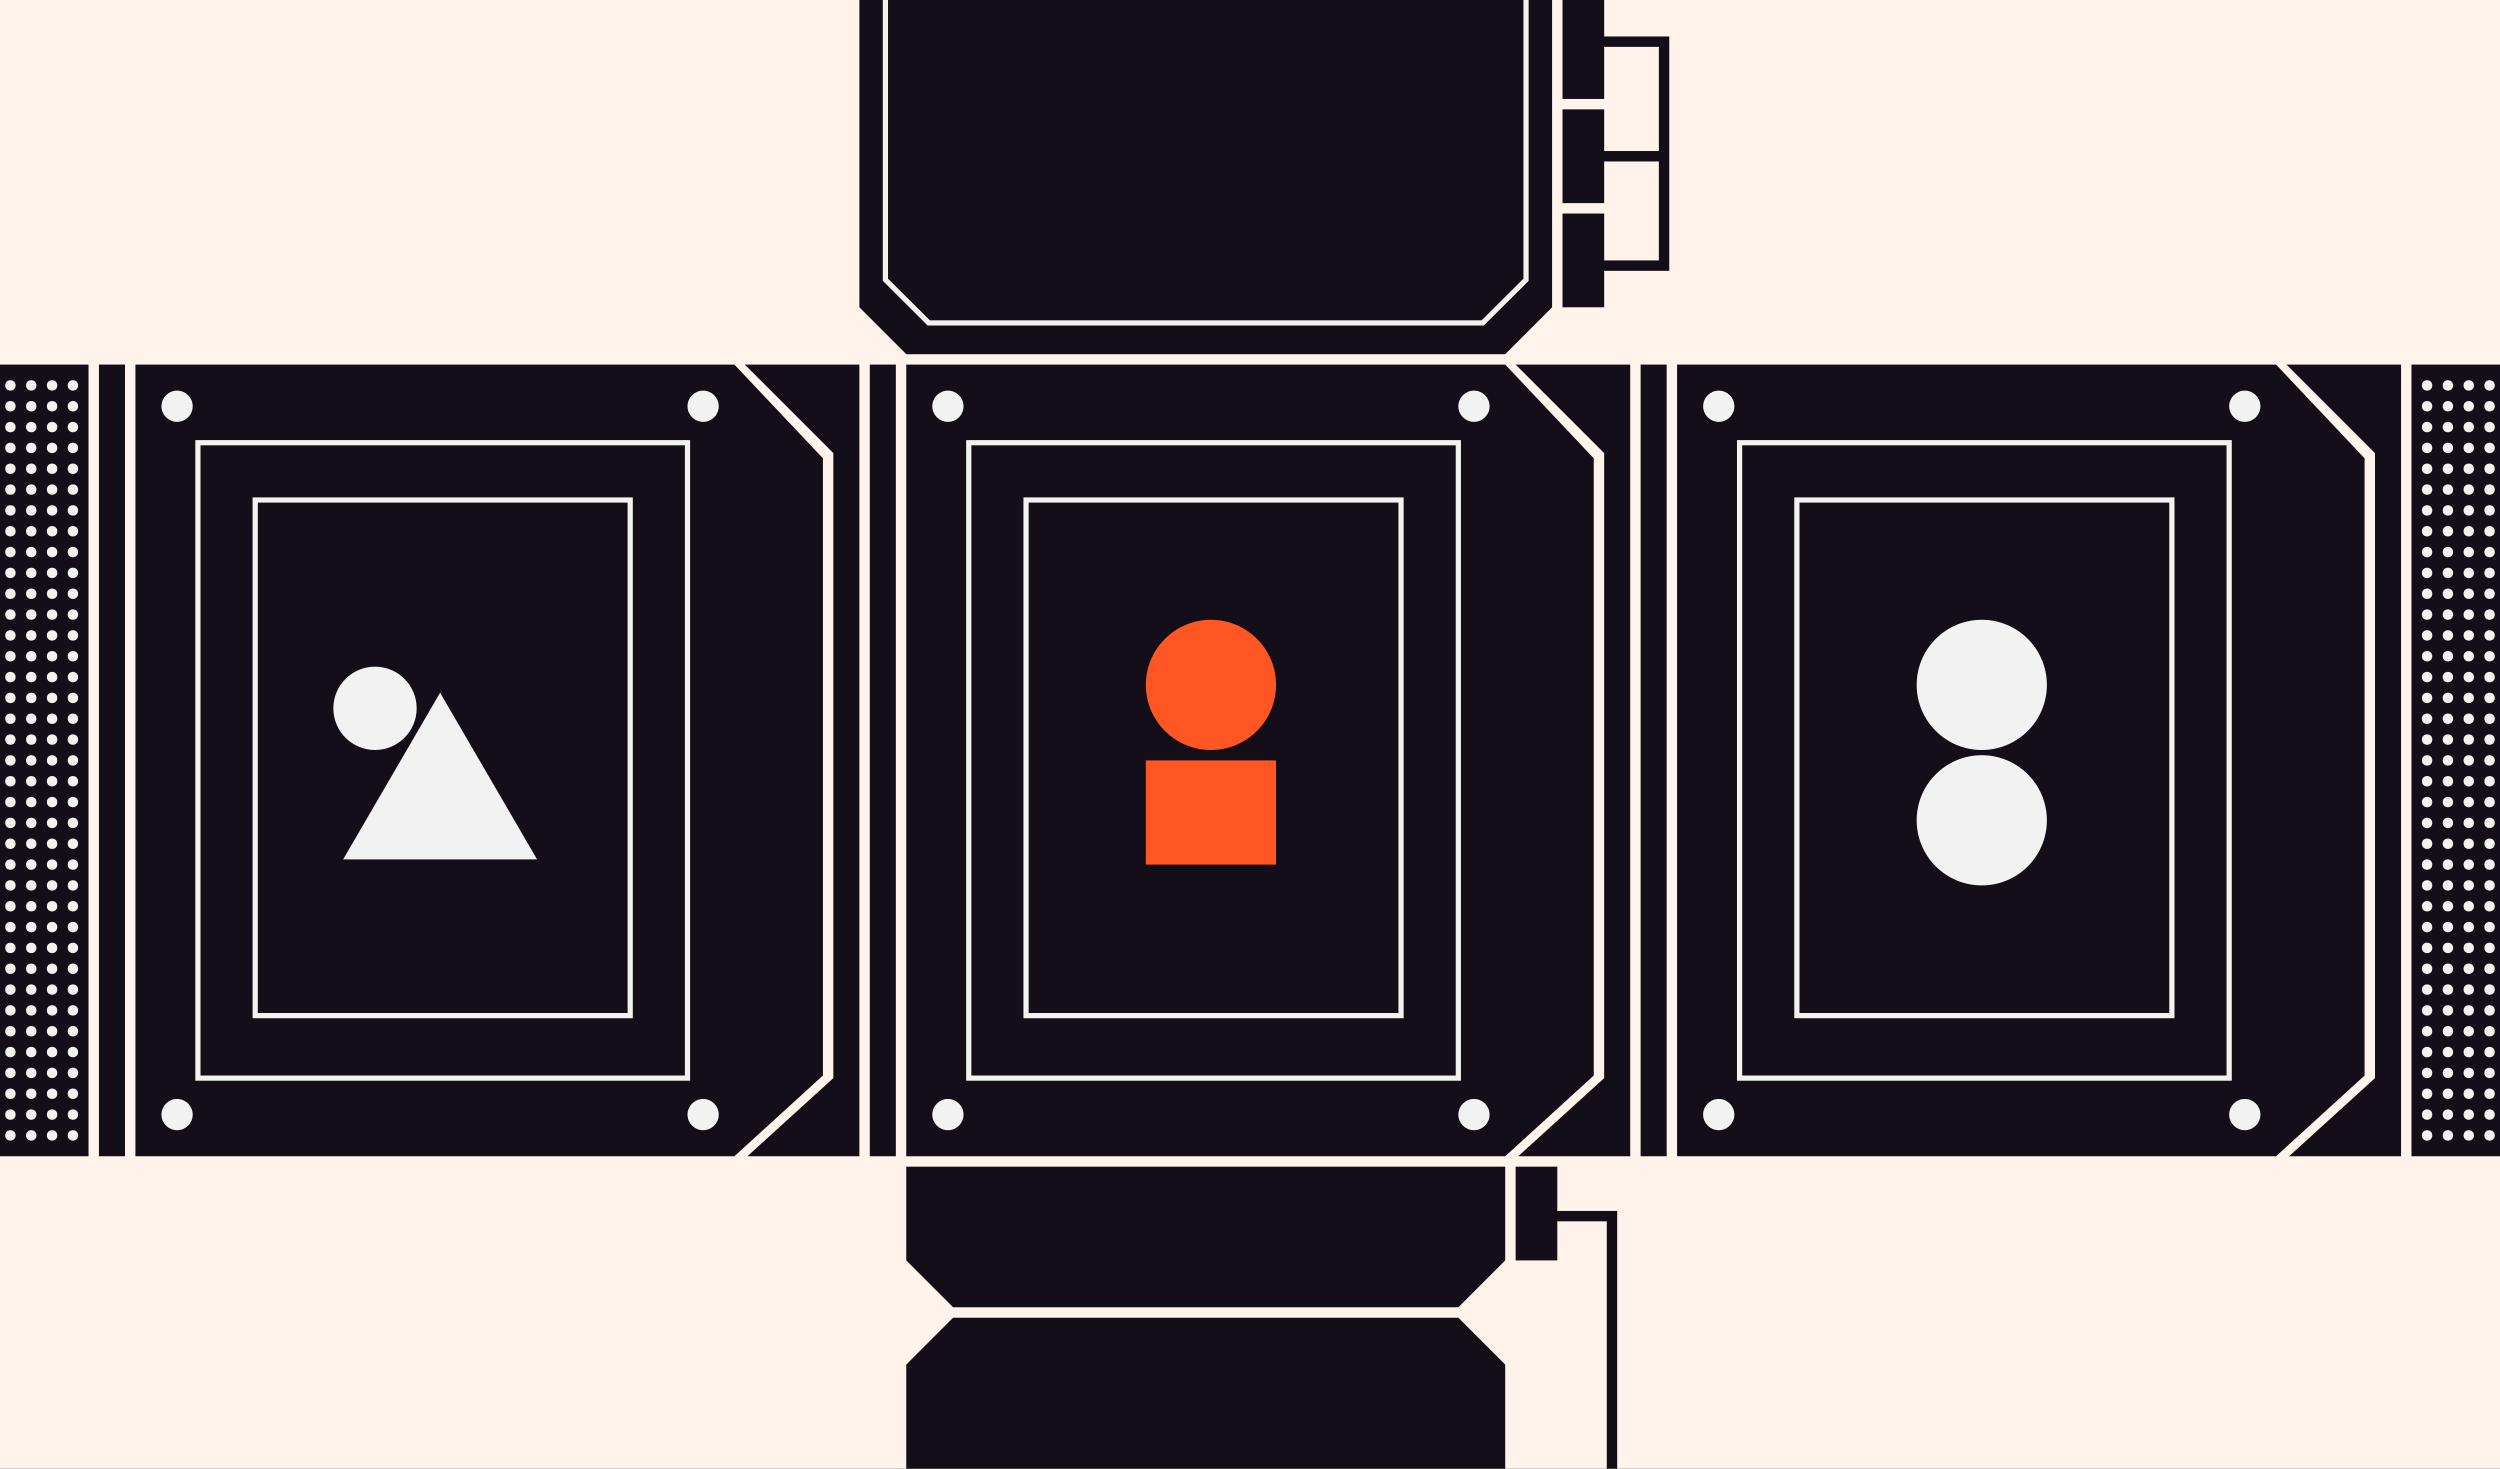 <svg width="480" height="282" viewBox="0 0 480 282" fill="none" xmlns="http://www.w3.org/2000/svg">
<rect x="0" y="0" width="480" height="282" fill="#333333" stroke="none"/>
<g clip-path="url(#clip0_1063_5599)">
<rect width="480" height="282" fill="#FFF3EB"/>
<path d="M174 224H289V242L280 251H183L174 242V224Z" fill="#130E17"/>
<path d="M165 -7H298V59L289 68H174L165 59V-7Z" fill="#130E17"/>
<path d="M170 -7H293V53.72L284.677 62H178.323L170 53.72V-7Z" stroke="#F2F2F2"/>
<path d="M174 296H289V262L280 253H183L174 262V296Z" fill="#130E17"/>
<path d="M174 70H289L306 88V206.5L289 222H174V70Z" fill="#130E17"/>
<circle cx="182" cy="78" r="3" fill="#F2F2F2"/>
<circle cx="283" cy="78" r="3" fill="#F2F2F2"/>
<circle cx="182" cy="214" r="3" fill="#F2F2F2"/>
<circle cx="283" cy="214" r="3" fill="#F2F2F2"/>
<path d="M186 85H280V207H186V85Z" stroke="#F2F2F2"/>
<rect x="197" y="96" width="72" height="99" stroke="#F2F2F2"/>
<rect x="220" y="146" width="25" height="20" fill="#FF5623"/>
<circle cx="232.5" cy="131.5" r="12.5" fill="#FF5623"/>
<path d="M322 70H437L454 88V206.5L437 222H322V70Z" fill="#130E17"/>
<circle cx="330" cy="78" r="3" fill="#F2F2F2"/>
<circle cx="431" cy="78" r="3" fill="#F2F2F2"/>
<circle cx="330" cy="214" r="3" fill="#F2F2F2"/>
<circle cx="431" cy="214" r="3" fill="#F2F2F2"/>
<path d="M334 85H428V207H334V85Z" stroke="#F2F2F2"/>
<rect x="345" y="96" width="72" height="99" stroke="#F2F2F2"/>
<circle cx="380.5" cy="131.5" r="12.5" fill="#F2F2F2"/>
<circle cx="380.5" cy="157.5" r="12.5" fill="#F2F2F2"/>
<path d="M26 70H141L158 88V206.5L141 222H26V70Z" fill="#130E17"/>
<circle cx="34" cy="78" r="3" fill="#F2F2F2"/>
<circle cx="135" cy="78" r="3" fill="#F2F2F2"/>
<circle cx="34" cy="214" r="3" fill="#F2F2F2"/>
<circle cx="135" cy="214" r="3" fill="#F2F2F2"/>
<path d="M38 85H132V207H38V85Z" stroke="#F2F2F2"/>
<rect x="49" y="96" width="72" height="99" stroke="#F2F2F2"/>
<circle cx="72" cy="136" r="8" fill="#F2F2F2"/>
<path d="M84.5 133L103.12 165H65.881L84.5 133Z" fill="#F2F2F2"/>
<rect x="167" y="70" width="5" height="152" fill="#130E17"/>
<rect x="315" y="70" width="5" height="152" fill="#130E17"/>
<rect x="463" y="70" width="19" height="152" fill="#130E17"/>
<circle cx="466" cy="74" r="1" fill="#F2F2F2"/>
<circle cx="470" cy="74" r="1" fill="#F2F2F2"/>
<circle cx="474" cy="74" r="1" fill="#F2F2F2"/>
<circle cx="478" cy="74" r="1" fill="#F2F2F2"/>
<circle cx="466" cy="78" r="1" fill="#F2F2F2"/>
<circle cx="470" cy="78" r="1" fill="#F2F2F2"/>
<circle cx="474" cy="78" r="1" fill="#F2F2F2"/>
<circle cx="478" cy="78" r="1" fill="#F2F2F2"/>
<circle cx="466" cy="82" r="1" fill="#F2F2F2"/>
<circle cx="470" cy="82" r="1" fill="#F2F2F2"/>
<circle cx="474" cy="82" r="1" fill="#F2F2F2"/>
<circle cx="478" cy="82" r="1" fill="#F2F2F2"/>
<circle cx="466" cy="86" r="1" fill="#F2F2F2"/>
<circle cx="470" cy="86" r="1" fill="#F2F2F2"/>
<circle cx="474" cy="86" r="1" fill="#F2F2F2"/>
<circle cx="478" cy="86" r="1" fill="#F2F2F2"/>
<circle cx="466" cy="90" r="1" fill="#F2F2F2"/>
<circle cx="470" cy="90" r="1" fill="#F2F2F2"/>
<circle cx="474" cy="90" r="1" fill="#F2F2F2"/>
<circle cx="478" cy="90" r="1" fill="#F2F2F2"/>
<circle cx="466" cy="94" r="1" fill="#F2F2F2"/>
<circle cx="470" cy="94" r="1" fill="#F2F2F2"/>
<circle cx="474" cy="94" r="1" fill="#F2F2F2"/>
<circle cx="478" cy="94" r="1" fill="#F2F2F2"/>
<circle cx="466" cy="98" r="1" fill="#F2F2F2"/>
<circle cx="470" cy="98" r="1" fill="#F2F2F2"/>
<circle cx="474" cy="98" r="1" fill="#F2F2F2"/>
<circle cx="478" cy="98" r="1" fill="#F2F2F2"/>
<circle cx="466" cy="102" r="1" fill="#F2F2F2"/>
<circle cx="470" cy="102" r="1" fill="#F2F2F2"/>
<circle cx="474" cy="102" r="1" fill="#F2F2F2"/>
<circle cx="478" cy="102" r="1" fill="#F2F2F2"/>
<circle cx="466" cy="106" r="1" fill="#F2F2F2"/>
<circle cx="470" cy="106" r="1" fill="#F2F2F2"/>
<circle cx="474" cy="106" r="1" fill="#F2F2F2"/>
<circle cx="478" cy="106" r="1" fill="#F2F2F2"/>
<circle cx="466" cy="110" r="1" fill="#F2F2F2"/>
<circle cx="470" cy="110" r="1" fill="#F2F2F2"/>
<circle cx="474" cy="110" r="1" fill="#F2F2F2"/>
<circle cx="478" cy="110" r="1" fill="#F2F2F2"/>
<circle cx="466" cy="114" r="1" fill="#F2F2F2"/>
<circle cx="470" cy="114" r="1" fill="#F2F2F2"/>
<circle cx="474" cy="114" r="1" fill="#F2F2F2"/>
<circle cx="478" cy="114" r="1" fill="#F2F2F2"/>
<circle cx="466" cy="118" r="1" fill="#F2F2F2"/>
<circle cx="470" cy="118" r="1" fill="#F2F2F2"/>
<circle cx="474" cy="118" r="1" fill="#F2F2F2"/>
<circle cx="478" cy="118" r="1" fill="#F2F2F2"/>
<circle cx="466" cy="122" r="1" fill="#F2F2F2"/>
<circle cx="470" cy="122" r="1" fill="#F2F2F2"/>
<circle cx="474" cy="122" r="1" fill="#F2F2F2"/>
<circle cx="478" cy="122" r="1" fill="#F2F2F2"/>
<circle cx="466" cy="126" r="1" fill="#F2F2F2"/>
<circle cx="470" cy="126" r="1" fill="#F2F2F2"/>
<circle cx="474" cy="126" r="1" fill="#F2F2F2"/>
<circle cx="478" cy="126" r="1" fill="#F2F2F2"/>
<circle cx="466" cy="130" r="1" fill="#F2F2F2"/>
<circle cx="470" cy="130" r="1" fill="#F2F2F2"/>
<circle cx="474" cy="130" r="1" fill="#F2F2F2"/>
<circle cx="478" cy="130" r="1" fill="#F2F2F2"/>
<circle cx="466" cy="134" r="1" fill="#F2F2F2"/>
<circle cx="470" cy="134" r="1" fill="#F2F2F2"/>
<circle cx="474" cy="134" r="1" fill="#F2F2F2"/>
<circle cx="478" cy="134" r="1" fill="#F2F2F2"/>
<circle cx="466" cy="138" r="1" fill="#F2F2F2"/>
<circle cx="470" cy="138" r="1" fill="#F2F2F2"/>
<circle cx="474" cy="138" r="1" fill="#F2F2F2"/>
<circle cx="478" cy="138" r="1" fill="#F2F2F2"/>
<circle cx="466" cy="142" r="1" fill="#F2F2F2"/>
<circle cx="470" cy="142" r="1" fill="#F2F2F2"/>
<circle cx="474" cy="142" r="1" fill="#F2F2F2"/>
<circle cx="478" cy="142" r="1" fill="#F2F2F2"/>
<circle cx="466" cy="146" r="1" fill="#F2F2F2"/>
<circle cx="470" cy="146" r="1" fill="#F2F2F2"/>
<circle cx="474" cy="146" r="1" fill="#F2F2F2"/>
<circle cx="478" cy="146" r="1" fill="#F2F2F2"/>
<circle cx="466" cy="150" r="1" fill="#F2F2F2"/>
<circle cx="470" cy="150" r="1" fill="#F2F2F2"/>
<circle cx="474" cy="150" r="1" fill="#F2F2F2"/>
<circle cx="478" cy="150" r="1" fill="#F2F2F2"/>
<circle cx="466" cy="154" r="1" fill="#F2F2F2"/>
<circle cx="470" cy="154" r="1" fill="#F2F2F2"/>
<circle cx="474" cy="154" r="1" fill="#F2F2F2"/>
<circle cx="478" cy="154" r="1" fill="#F2F2F2"/>
<circle cx="466" cy="158" r="1" fill="#F2F2F2"/>
<circle cx="470" cy="158" r="1" fill="#F2F2F2"/>
<circle cx="474" cy="158" r="1" fill="#F2F2F2"/>
<circle cx="478" cy="158" r="1" fill="#F2F2F2"/>
<circle cx="466" cy="162" r="1" fill="#F2F2F2"/>
<circle cx="470" cy="162" r="1" fill="#F2F2F2"/>
<circle cx="474" cy="162" r="1" fill="#F2F2F2"/>
<circle cx="478" cy="162" r="1" fill="#F2F2F2"/>
<circle cx="466" cy="166" r="1" fill="#F2F2F2"/>
<circle cx="470" cy="166" r="1" fill="#F2F2F2"/>
<circle cx="474" cy="166" r="1" fill="#F2F2F2"/>
<circle cx="478" cy="166" r="1" fill="#F2F2F2"/>
<circle cx="466" cy="170" r="1" fill="#F2F2F2"/>
<circle cx="470" cy="170" r="1" fill="#F2F2F2"/>
<circle cx="474" cy="170" r="1" fill="#F2F2F2"/>
<circle cx="478" cy="170" r="1" fill="#F2F2F2"/>
<circle cx="466" cy="174" r="1" fill="#F2F2F2"/>
<circle cx="470" cy="174" r="1" fill="#F2F2F2"/>
<circle cx="474" cy="174" r="1" fill="#F2F2F2"/>
<circle cx="478" cy="174" r="1" fill="#F2F2F2"/>
<circle cx="466" cy="178" r="1" fill="#F2F2F2"/>
<circle cx="470" cy="178" r="1" fill="#F2F2F2"/>
<circle cx="474" cy="178" r="1" fill="#F2F2F2"/>
<circle cx="478" cy="178" r="1" fill="#F2F2F2"/>
<circle cx="466" cy="182" r="1" fill="#F2F2F2"/>
<circle cx="470" cy="182" r="1" fill="#F2F2F2"/>
<circle cx="474" cy="182" r="1" fill="#F2F2F2"/>
<circle cx="478" cy="182" r="1" fill="#F2F2F2"/>
<circle cx="466" cy="186" r="1" fill="#F2F2F2"/>
<circle cx="470" cy="186" r="1" fill="#F2F2F2"/>
<circle cx="474" cy="186" r="1" fill="#F2F2F2"/>
<circle cx="478" cy="186" r="1" fill="#F2F2F2"/>
<circle cx="466" cy="190" r="1" fill="#F2F2F2"/>
<circle cx="470" cy="190" r="1" fill="#F2F2F2"/>
<circle cx="474" cy="190" r="1" fill="#F2F2F2"/>
<circle cx="478" cy="190" r="1" fill="#F2F2F2"/>
<circle cx="466" cy="194" r="1" fill="#F2F2F2"/>
<circle cx="470" cy="194" r="1" fill="#F2F2F2"/>
<circle cx="474" cy="194" r="1" fill="#F2F2F2"/>
<circle cx="478" cy="194" r="1" fill="#F2F2F2"/>
<circle cx="466" cy="198" r="1" fill="#F2F2F2"/>
<circle cx="470" cy="198" r="1" fill="#F2F2F2"/>
<circle cx="474" cy="198" r="1" fill="#F2F2F2"/>
<circle cx="478" cy="198" r="1" fill="#F2F2F2"/>
<circle cx="466" cy="202" r="1" fill="#F2F2F2"/>
<circle cx="470" cy="202" r="1" fill="#F2F2F2"/>
<circle cx="474" cy="202" r="1" fill="#F2F2F2"/>
<circle cx="478" cy="202" r="1" fill="#F2F2F2"/>
<circle cx="466" cy="206" r="1" fill="#F2F2F2"/>
<circle cx="470" cy="206" r="1" fill="#F2F2F2"/>
<circle cx="474" cy="206" r="1" fill="#F2F2F2"/>
<circle cx="478" cy="206" r="1" fill="#F2F2F2"/>
<circle cx="466" cy="210" r="1" fill="#F2F2F2"/>
<circle cx="470" cy="210" r="1" fill="#F2F2F2"/>
<circle cx="474" cy="210" r="1" fill="#F2F2F2"/>
<circle cx="478" cy="210" r="1" fill="#F2F2F2"/>
<circle cx="466" cy="214" r="1" fill="#F2F2F2"/>
<circle cx="470" cy="214" r="1" fill="#F2F2F2"/>
<circle cx="474" cy="214" r="1" fill="#F2F2F2"/>
<circle cx="478" cy="214" r="1" fill="#F2F2F2"/>
<circle cx="466" cy="218" r="1" fill="#F2F2F2"/>
<circle cx="470" cy="218" r="1" fill="#F2F2F2"/>
<circle cx="474" cy="218" r="1" fill="#F2F2F2"/>
<circle cx="478" cy="218" r="1" fill="#F2F2F2"/>
<rect x="19" y="70" width="5" height="152" fill="#130E17"/>
<path d="M143 70H165V222H143.5L160 207V87L143 70Z" fill="#130E17"/>
<path d="M291 70H313V222H291.5L308 207V87L291 70Z" fill="#130E17"/>
<path d="M439 70H461V222H439.5L456 207V87L439 70Z" fill="#130E17"/>
<rect x="-2" y="70" width="19" height="152" fill="#130E17"/>
<circle cx="2" cy="74" r="1" fill="#F2F2F2"/>
<circle cx="6" cy="74" r="1" fill="#F2F2F2"/>
<circle cx="10" cy="74" r="1" fill="#F2F2F2"/>
<circle cx="14" cy="74" r="1" fill="#F2F2F2"/>
<circle cx="2" cy="78" r="1" fill="#F2F2F2"/>
<circle cx="6" cy="78" r="1" fill="#F2F2F2"/>
<circle cx="10" cy="78" r="1" fill="#F2F2F2"/>
<circle cx="14" cy="78" r="1" fill="#F2F2F2"/>
<circle cx="2" cy="82" r="1" fill="#F2F2F2"/>
<circle cx="6" cy="82" r="1" fill="#F2F2F2"/>
<circle cx="10" cy="82" r="1" fill="#F2F2F2"/>
<circle cx="14" cy="82" r="1" fill="#F2F2F2"/>
<circle cx="2" cy="86" r="1" fill="#F2F2F2"/>
<circle cx="6" cy="86" r="1" fill="#F2F2F2"/>
<circle cx="10" cy="86" r="1" fill="#F2F2F2"/>
<circle cx="14" cy="86" r="1" fill="#F2F2F2"/>
<circle cx="2" cy="90" r="1" fill="#F2F2F2"/>
<circle cx="6" cy="90" r="1" fill="#F2F2F2"/>
<circle cx="10" cy="90" r="1" fill="#F2F2F2"/>
<circle cx="14" cy="90" r="1" fill="#F2F2F2"/>
<circle cx="2" cy="94" r="1" fill="#F2F2F2"/>
<circle cx="6" cy="94" r="1" fill="#F2F2F2"/>
<circle cx="10" cy="94" r="1" fill="#F2F2F2"/>
<circle cx="14" cy="94" r="1" fill="#F2F2F2"/>
<circle cx="2" cy="98" r="1" fill="#F2F2F2"/>
<circle cx="6" cy="98" r="1" fill="#F2F2F2"/>
<circle cx="10" cy="98" r="1" fill="#F2F2F2"/>
<circle cx="14" cy="98" r="1" fill="#F2F2F2"/>
<circle cx="2" cy="102" r="1" fill="#F2F2F2"/>
<circle cx="6" cy="102" r="1" fill="#F2F2F2"/>
<circle cx="10" cy="102" r="1" fill="#F2F2F2"/>
<circle cx="14" cy="102" r="1" fill="#F2F2F2"/>
<circle cx="2" cy="106" r="1" fill="#F2F2F2"/>
<circle cx="6" cy="106" r="1" fill="#F2F2F2"/>
<circle cx="10" cy="106" r="1" fill="#F2F2F2"/>
<circle cx="14" cy="106" r="1" fill="#F2F2F2"/>
<circle cx="2" cy="110" r="1" fill="#F2F2F2"/>
<circle cx="6" cy="110" r="1" fill="#F2F2F2"/>
<circle cx="10" cy="110" r="1" fill="#F2F2F2"/>
<circle cx="14" cy="110" r="1" fill="#F2F2F2"/>
<circle cx="2" cy="114" r="1" fill="#F2F2F2"/>
<circle cx="6" cy="114" r="1" fill="#F2F2F2"/>
<circle cx="10" cy="114" r="1" fill="#F2F2F2"/>
<circle cx="14" cy="114" r="1" fill="#F2F2F2"/>
<circle cx="2" cy="118" r="1" fill="#F2F2F2"/>
<circle cx="6" cy="118" r="1" fill="#F2F2F2"/>
<circle cx="10" cy="118" r="1" fill="#F2F2F2"/>
<circle cx="14" cy="118" r="1" fill="#F2F2F2"/>
<circle cx="2" cy="122" r="1" fill="#F2F2F2"/>
<circle cx="6" cy="122" r="1" fill="#F2F2F2"/>
<circle cx="10" cy="122" r="1" fill="#F2F2F2"/>
<circle cx="14" cy="122" r="1" fill="#F2F2F2"/>
<circle cx="2" cy="126" r="1" fill="#F2F2F2"/>
<circle cx="6" cy="126" r="1" fill="#F2F2F2"/>
<circle cx="10" cy="126" r="1" fill="#F2F2F2"/>
<circle cx="14" cy="126" r="1" fill="#F2F2F2"/>
<circle cx="2" cy="130" r="1" fill="#F2F2F2"/>
<circle cx="6" cy="130" r="1" fill="#F2F2F2"/>
<circle cx="10" cy="130" r="1" fill="#F2F2F2"/>
<circle cx="14" cy="130" r="1" fill="#F2F2F2"/>
<circle cx="2" cy="134" r="1" fill="#F2F2F2"/>
<circle cx="6" cy="134" r="1" fill="#F2F2F2"/>
<circle cx="10" cy="134" r="1" fill="#F2F2F2"/>
<circle cx="14" cy="134" r="1" fill="#F2F2F2"/>
<circle cx="2" cy="138" r="1" fill="#F2F2F2"/>
<circle cx="6" cy="138" r="1" fill="#F2F2F2"/>
<circle cx="10" cy="138" r="1" fill="#F2F2F2"/>
<circle cx="14" cy="138" r="1" fill="#F2F2F2"/>
<circle cx="2" cy="142" r="1" fill="#F2F2F2"/>
<circle cx="6" cy="142" r="1" fill="#F2F2F2"/>
<circle cx="10" cy="142" r="1" fill="#F2F2F2"/>
<circle cx="14" cy="142" r="1" fill="#F2F2F2"/>
<circle cx="2" cy="146" r="1" fill="#F2F2F2"/>
<circle cx="6" cy="146" r="1" fill="#F2F2F2"/>
<circle cx="10" cy="146" r="1" fill="#F2F2F2"/>
<circle cx="14" cy="146" r="1" fill="#F2F2F2"/>
<circle cx="2" cy="150" r="1" fill="#F2F2F2"/>
<circle cx="6" cy="150" r="1" fill="#F2F2F2"/>
<circle cx="10" cy="150" r="1" fill="#F2F2F2"/>
<circle cx="14" cy="150" r="1" fill="#F2F2F2"/>
<circle cx="2" cy="154" r="1" fill="#F2F2F2"/>
<circle cx="6" cy="154" r="1" fill="#F2F2F2"/>
<circle cx="10" cy="154" r="1" fill="#F2F2F2"/>
<circle cx="14" cy="154" r="1" fill="#F2F2F2"/>
<circle cx="2" cy="158" r="1" fill="#F2F2F2"/>
<circle cx="6" cy="158" r="1" fill="#F2F2F2"/>
<circle cx="10" cy="158" r="1" fill="#F2F2F2"/>
<circle cx="14" cy="158" r="1" fill="#F2F2F2"/>
<circle cx="2" cy="162" r="1" fill="#F2F2F2"/>
<circle cx="6" cy="162" r="1" fill="#F2F2F2"/>
<circle cx="10" cy="162" r="1" fill="#F2F2F2"/>
<circle cx="14" cy="162" r="1" fill="#F2F2F2"/>
<circle cx="2" cy="166" r="1" fill="#F2F2F2"/>
<circle cx="6" cy="166" r="1" fill="#F2F2F2"/>
<circle cx="10" cy="166" r="1" fill="#F2F2F2"/>
<circle cx="14" cy="166" r="1" fill="#F2F2F2"/>
<circle cx="2" cy="170" r="1" fill="#F2F2F2"/>
<circle cx="6" cy="170" r="1" fill="#F2F2F2"/>
<circle cx="10" cy="170" r="1" fill="#F2F2F2"/>
<circle cx="14" cy="170" r="1" fill="#F2F2F2"/>
<circle cx="2" cy="174" r="1" fill="#F2F2F2"/>
<circle cx="6" cy="174" r="1" fill="#F2F2F2"/>
<circle cx="10" cy="174" r="1" fill="#F2F2F2"/>
<circle cx="14" cy="174" r="1" fill="#F2F2F2"/>
<circle cx="2" cy="178" r="1" fill="#F2F2F2"/>
<circle cx="6" cy="178" r="1" fill="#F2F2F2"/>
<circle cx="10" cy="178" r="1" fill="#F2F2F2"/>
<circle cx="14" cy="178" r="1" fill="#F2F2F2"/>
<circle cx="2" cy="182" r="1" fill="#F2F2F2"/>
<circle cx="6" cy="182" r="1" fill="#F2F2F2"/>
<circle cx="10" cy="182" r="1" fill="#F2F2F2"/>
<circle cx="14" cy="182" r="1" fill="#F2F2F2"/>
<circle cx="2" cy="186" r="1" fill="#F2F2F2"/>
<circle cx="6" cy="186" r="1" fill="#F2F2F2"/>
<circle cx="10" cy="186" r="1" fill="#F2F2F2"/>
<circle cx="14" cy="186" r="1" fill="#F2F2F2"/>
<circle cx="2" cy="190" r="1" fill="#F2F2F2"/>
<circle cx="6" cy="190" r="1" fill="#F2F2F2"/>
<circle cx="10" cy="190" r="1" fill="#F2F2F2"/>
<circle cx="14" cy="190" r="1" fill="#F2F2F2"/>
<circle cx="2" cy="194" r="1" fill="#F2F2F2"/>
<circle cx="6" cy="194" r="1" fill="#F2F2F2"/>
<circle cx="10" cy="194" r="1" fill="#F2F2F2"/>
<circle cx="14" cy="194" r="1" fill="#F2F2F2"/>
<circle cx="2" cy="198" r="1" fill="#F2F2F2"/>
<circle cx="6" cy="198" r="1" fill="#F2F2F2"/>
<circle cx="10" cy="198" r="1" fill="#F2F2F2"/>
<circle cx="14" cy="198" r="1" fill="#F2F2F2"/>
<circle cx="2" cy="202" r="1" fill="#F2F2F2"/>
<circle cx="6" cy="202" r="1" fill="#F2F2F2"/>
<circle cx="10" cy="202" r="1" fill="#F2F2F2"/>
<circle cx="14" cy="202" r="1" fill="#F2F2F2"/>
<circle cx="2" cy="206" r="1" fill="#F2F2F2"/>
<circle cx="6" cy="206" r="1" fill="#F2F2F2"/>
<circle cx="10" cy="206" r="1" fill="#F2F2F2"/>
<circle cx="14" cy="206" r="1" fill="#F2F2F2"/>
<circle cx="2" cy="210" r="1" fill="#F2F2F2"/>
<circle cx="6" cy="210" r="1" fill="#F2F2F2"/>
<circle cx="10" cy="210" r="1" fill="#F2F2F2"/>
<circle cx="14" cy="210" r="1" fill="#F2F2F2"/>
<circle cx="2" cy="214" r="1" fill="#F2F2F2"/>
<circle cx="6" cy="214" r="1" fill="#F2F2F2"/>
<circle cx="10" cy="214" r="1" fill="#F2F2F2"/>
<circle cx="14" cy="214" r="1" fill="#F2F2F2"/>
<circle cx="2" cy="218" r="1" fill="#F2F2F2"/>
<circle cx="6" cy="218" r="1" fill="#F2F2F2"/>
<circle cx="10" cy="218" r="1" fill="#F2F2F2"/>
<circle cx="14" cy="218" r="1" fill="#F2F2F2"/>
<rect x="291" y="224" width="8" height="18" fill="#130E17"/>
<rect x="300" y="41" width="8" height="18" fill="#130E17"/>
<rect x="300" y="21" width="8" height="18" fill="#130E17"/>
<rect x="300" width="8" height="19" fill="#130E17"/>
<path d="M296 233.5H309.5V290" stroke="#130E17" stroke-width="2"/>
<path d="M306 8H319.5V51H307M307 30H320.5" stroke="#130E17" stroke-width="2"/>
</g>
<defs>
<clipPath id="clip0_1063_5599">
<rect width="480" height="282" fill="white"/>
</clipPath>
</defs>
</svg>
